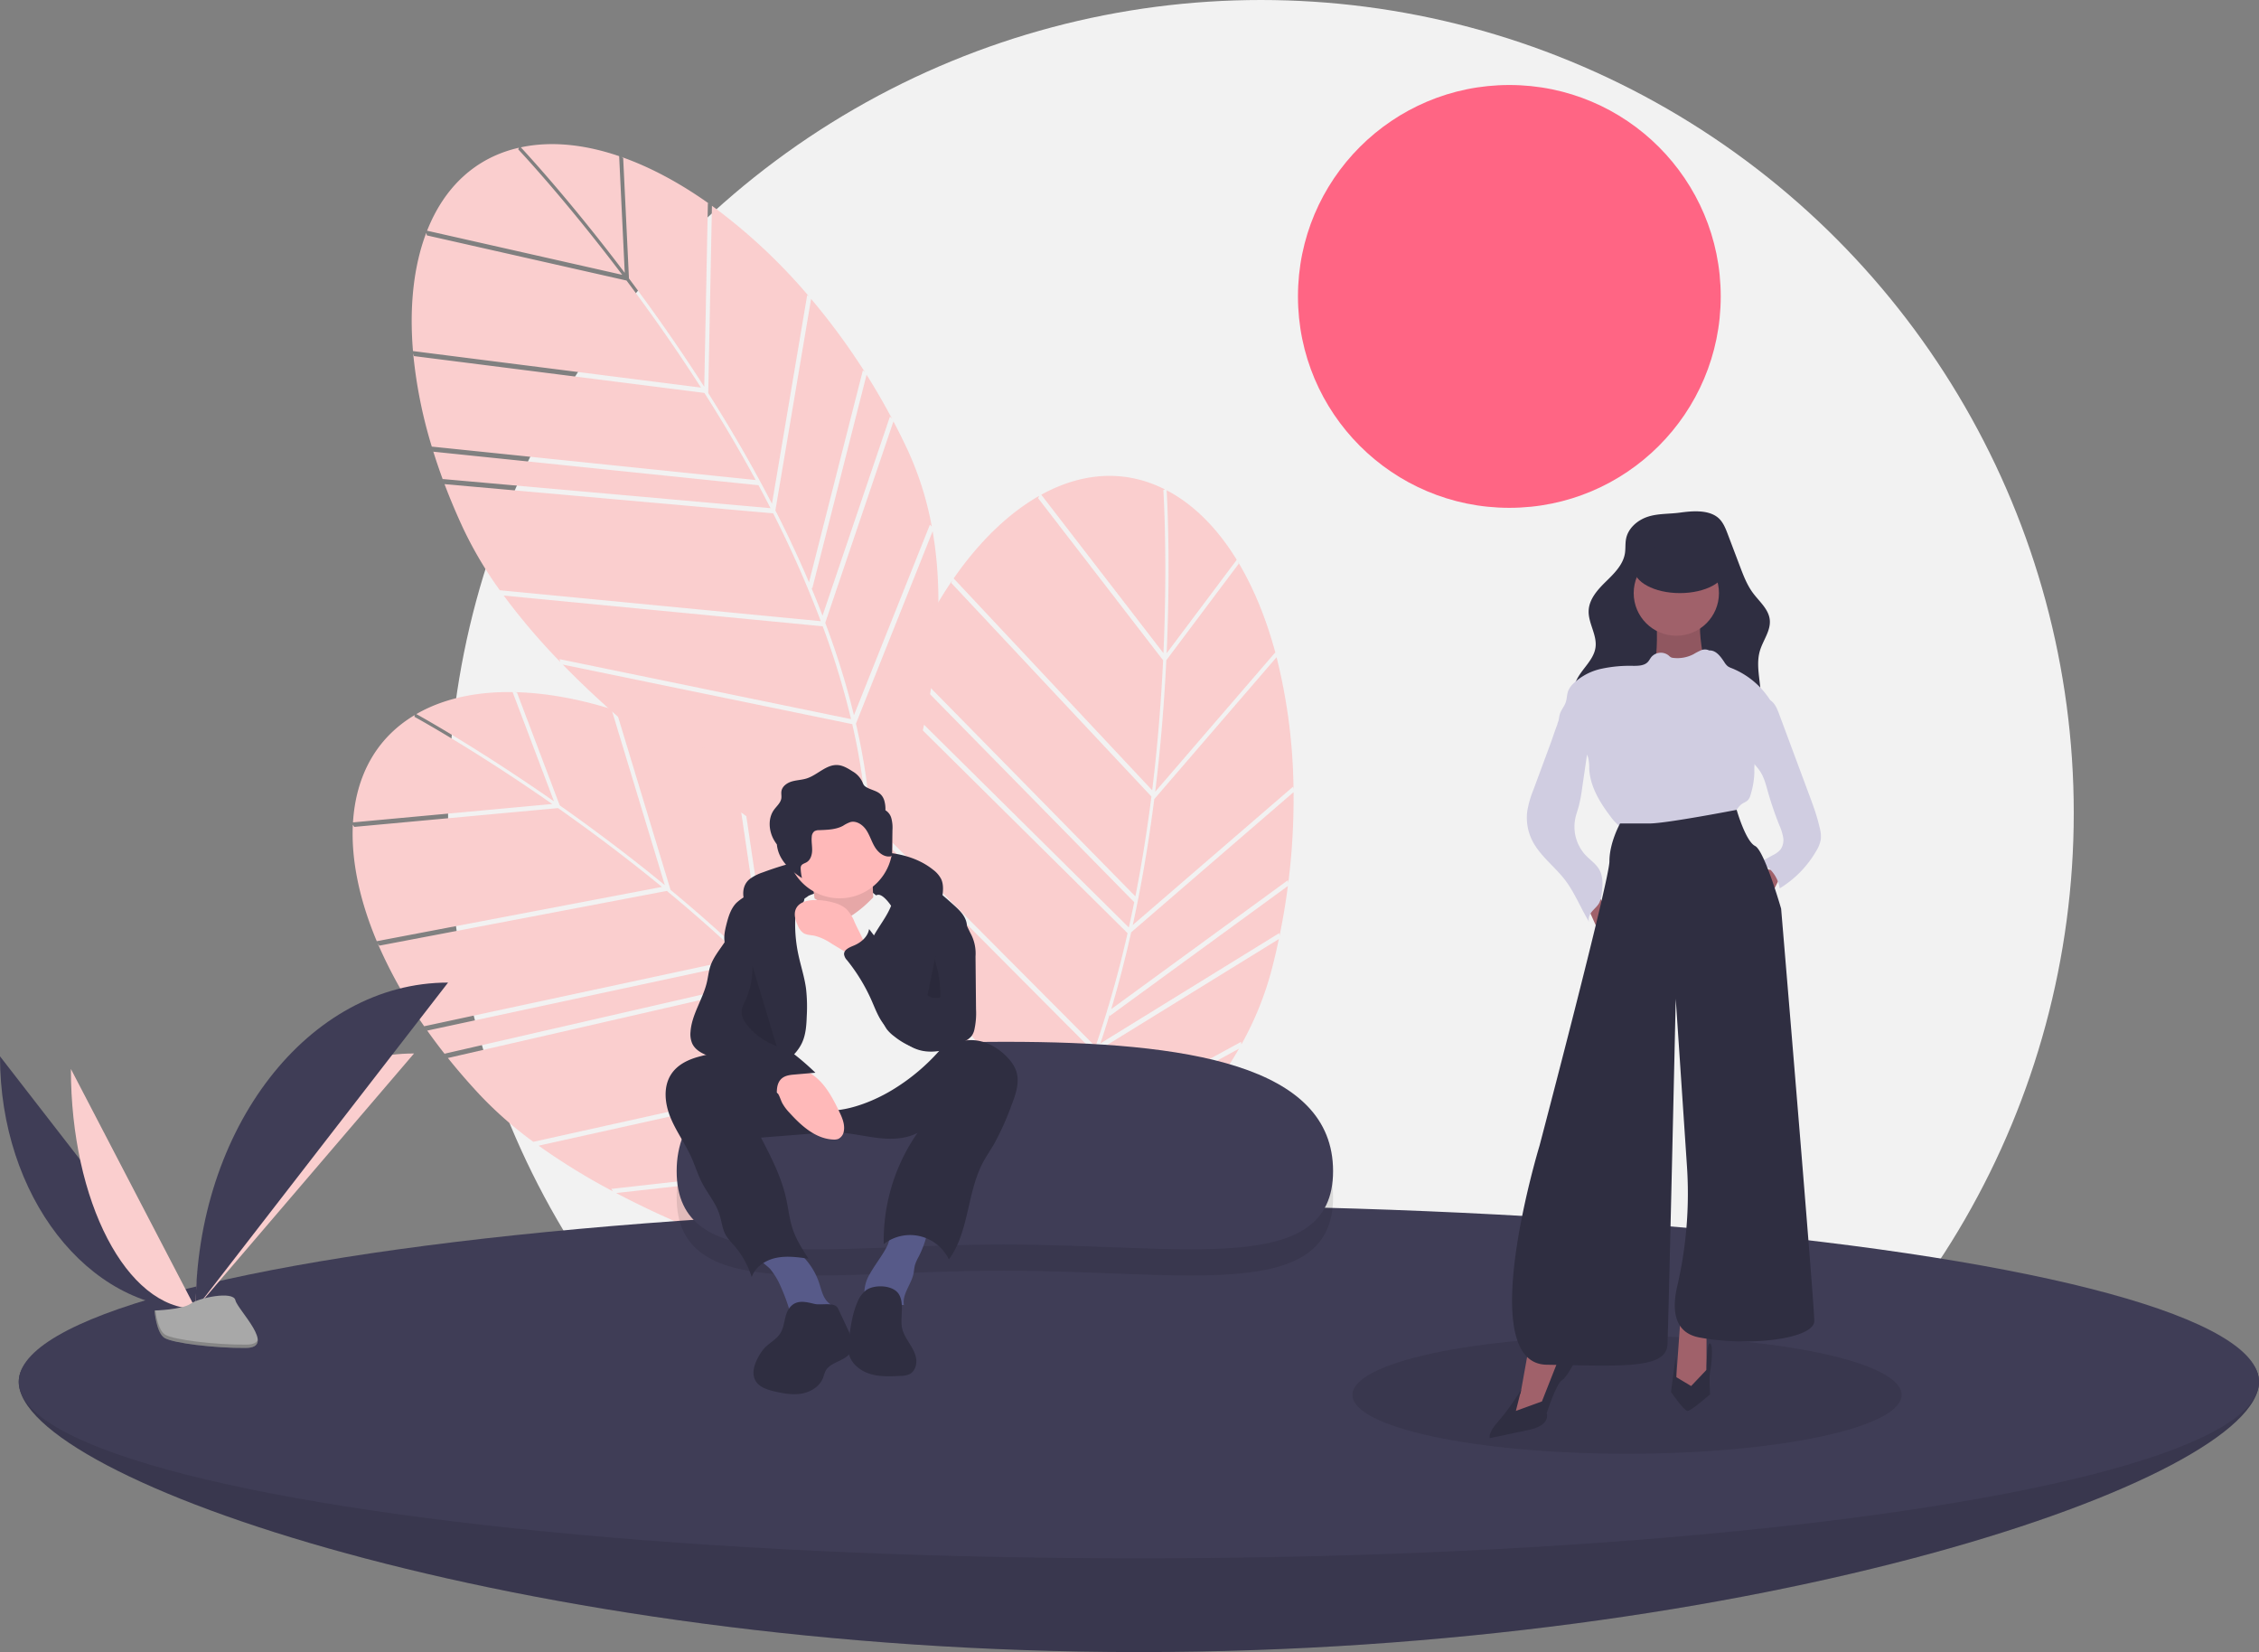<svg xmlns="http://www.w3.org/2000/svg" width="1036.608" height="758.001" data-name="Layer 1"><rect width="100%" height="100%" fill="#808080" stroke="none"/><circle cx="578.606" cy="373" r="373" fill="#f2f2f2"/><circle cx="692.607" cy="136.001" r="97" fill="#ff6584"/><path fill="#facece" d="m285.964 72.484 2.651 55.276c10.991 14.66 22.848 31.434 34.55 49.716l1.67-84.33.923.59c-13.536-9.67-27.297-17.069-40.716-21.765zm.719 52.708-2.568-53.545c-15.072-5.14-29.695-6.845-43.062-4.461-.696.124-1.38.267-2.061.411 3.396 3.644 23.189 25.164 47.69 57.595zm121.693 65.947.89.849q-5.48-10.305-11.616-20.039l-24.925 98.073-.422-.372q2.703 6.454 5.141 12.82zm-37.97-55.756.918.735a258.753 258.753 0 0 0-44.628-41.701l-1.704 85.937q16.335 25.778 29.25 50.782zm-180.804 26.83a216.052 216.052 0 0 0 8.537 42.7l148.632 15.331c-7.76-14.308-15.77-27.732-23.545-39.967L189.98 163.38zm13.944 58.741-.4-1.166 150.429 13.37q-2.726-5.331-5.513-10.522l-149.18-15.387-.392-1.168q2.255 7.354 5.056 14.873zm192.41-51.049.904.797a309.002 309.002 0 0 0-24.667-33.563l-16.383 97.048q8.517 16.722 15.429 32.973zm-3.181 162.114c5.978 25.87 8.243 50.331 6.748 73.113 8.412-17.924 40.403-92.178 28.445-161.38zm-161.633-58.762a298.924 298.924 0 0 0 25.949 30.46l-.363-1.296 133.811 27.528a371.629 371.629 0 0 0-13.01-42.596zm54.386-147.162c-26.519-35.082-47.443-57.255-47.744-57.572l.345-.74c-20.123 4.57-34.332 18.26-42.15 38.078zm93.155 159.666c.494 1.32.996 2.642 1.473 3.956a369.221 369.221 0 0 1 11.703 38.435l34.86-87.43.851.854a146.38 146.38 0 0 0-11.13-35.228q-3.084-6.603-6.457-13.006zm-57.015-107.922c-11.582-18.067-23.304-34.64-34.17-49.126l-91.602-20.7-.31-1.155c-5.72 15.06-7.81 33.56-6.078 54.223z"/><path fill="#facece" d="m391.081 332.246-132.832-27.327c55.872 57.355 134.04 101.341 139.03 104.122 2.327-25.27-.313-51.226-6.198-76.795zm-14.493-47.247.03-.088a501.541 501.541 0 0 0-21.836-49.374l-150.799-13.405q3.84 10.17 8.68 20.557a179.711 179.711 0 0 0 16.701 28.133zM568.41 258.67l-33.213 44.265c-.885 18.3-2.452 38.783-5.1 60.327l55.074-63.884.334 1.042c-4.258-16.081-10.137-30.556-17.477-42.732zm-33.064 41.054 32.174-42.877c-8.33-13.572-18.505-24.212-30.32-30.902a64.11 64.11 0 0 0-1.85-.997c.292 4.972 1.81 34.17-.004 74.776zm51.665 128.41.144 1.22q2.353-11.43 3.834-22.841l-81.748 59.637-.088-.555q-2.034 6.694-4.217 13.152zm6.319-67.161.237 1.152a258.753 258.753 0 0 0-7.774-60.582l-56.124 65.1q-3.86 30.273-9.862 57.768zm-156.367-94.655a216.052 216.052 0 0 0-20.66 38.333L521 411.258c3.15-15.97 5.543-31.417 7.357-45.8l-91.848-97.999zm-26.726 54.136.436-1.154 107.33 106.244q1.302-5.845 2.466-11.62l-105.083-107 .443-1.15q-2.954 7.102-5.592 14.68zm180.752 83.404.188 1.19a309.003 309.003 0 0 0 2.409-41.582l-74.517 64.296q-4.105 18.311-9.148 35.236zM485.14 526.687c-11.896 23.739-25.753 44.023-41.435 60.615 17.91-8.439 89.91-45.224 124.838-106.15z"/><path fill="#facece" d="M398.131 378.338a298.924 298.924 0 0 0 .558 40.01l.547-1.229 85.502 106.549a371.63 371.63 0 0 0 17.148-41.105zm135.75-78.655c1.951-43.933-.022-74.356-.051-74.793l.737-.349c-18.413-9.316-38.089-7.834-56.75 2.443zM503.79 482.072c-.46 1.332-.917 2.67-1.388 3.987a369.22 369.22 0 0 1-15.5 37.066l82.611-45.103.112 1.2a146.38 146.38 0 0 0 13.897-34.23q1.836-7.053 3.322-14.136zm24.923-119.485c2.603-21.302 4.145-41.543 5.016-59.63l-57.35-74.368.499-1.089c-14.01 7.952-27.42 20.867-39.265 37.886zM483.69 525.782l-84.875-105.769c6.45 79.81 38.599 163.545 40.668 168.868 17.91-17.978 32.432-39.653 44.208-63.099zm18.973-45.633.079-.049a501.54 501.54 0 0 0 14.674-51.954L409.822 321.64q-3.529 10.282-6.426 21.37a179.711 179.711 0 0 0-5.08 32.318zM237.239 317.768l19.607 51.75c14.984 10.544 31.445 22.833 48.225 36.602l-24.477-80.716 1.06.275c-15.863-5.012-31.236-7.795-45.45-8.113zm16.976 49.905-18.993-50.129c-15.922-.23-30.357 2.669-42.332 9.068-.623.332-1.23.68-1.833 1.028 4.356 2.416 29.831 16.763 63.158 40.033zm136.117 25.102 1.109.533q-8.396-8.107-17.24-15.467l6.61 100.974-.517-.223q4.565 5.302 8.852 10.602zm-53.344-41.289 1.1.415a258.753 258.753 0 0 0-55.332-25.864l24.942 82.255q23.503 19.467 43.514 39.255zM173.33 432.888a216.052 216.052 0 0 0 21.318 37.971l146.092-31.361c-11.802-11.21-23.569-21.5-34.745-30.733l-131.943 25.118zm31.42 51.555-.742-.986 147.195-33.78q-4.24-4.229-8.495-8.304l-146.63 31.478-.735-.99q4.418 6.297 9.406 12.582zM371.957 376.42l1.107.479a309.003 309.003 0 0 0-33.834-24.295l14.417 97.36q13.269 13.27 24.865 26.589z"/><path fill="#facece" d="M419.04 531.579c13.683 22.756 23.398 45.319 29.018 67.447 2.46-19.646 9.933-100.152-22.83-162.27zm-171.88-5.924a298.924 298.924 0 0 0 34.094 20.948l-.746-1.12 135.767-15.18a371.627 371.627 0 0 0-25.54-36.49zm6.235-156.766c-36.063-25.167-62.816-39.787-63.2-39.996l.099-.81c-17.726 10.566-27.006 27.978-28.316 49.242zM391.34 491.942c.879 1.103 1.765 2.205 2.625 3.307a369.22 369.22 0 0 1 23.01 32.935l6.128-93.923 1.074.55a146.38 146.38 0 0 0-21.473-30.064q-4.975-5.326-10.162-10.373zm-87.58-85.014c-16.599-13.602-32.87-25.74-47.681-36.159l-93.515 8.63-.653-1.004c-.783 16.09 2.946 34.33 10.98 53.446z"/><path fill="#facece" d="m417.5 532.319-134.773 15.069c70.863 37.276 158.8 54.947 164.404 56.049-5.597-24.752-16.13-48.62-29.63-71.118zm-28.387-40.454v-.093a501.541 501.541 0 0 0-36.027-40.207L205.53 485.429q6.795 8.484 14.61 16.867a179.711 179.711 0 0 0 24.578 21.592z"/><path fill="#3f3d56" d="M1036.608 634.001c0 44.735-230.126 124-514 124s-514-79.265-514-124 230.126-38 514-38 514-6.735 514 38z"/><path d="M1036.608 634.001c0 44.735-230.126 124-514 124s-514-79.265-514-124 230.126-38 514-38 514-6.735 514 38z" opacity=".1"/><ellipse cx="522.608" cy="634.001" fill="#3f3d56" rx="514" ry="81"/><path d="M611.72 549.339c0 48.737-67.933 33.662-151.112 33.662s-150.104 15.075-150.104-33.662S378.43 490 461.608 490s150.113 10.6 150.113 59.338z" opacity=".1"/><path fill="#3f3d56" d="M611.72 537.339c0 48.737-67.933 33.662-151.112 33.662s-150.104 15.075-150.104-33.662S378.43 478 461.608 478s150.113 10.6 150.113 59.338z"/><path fill="#2f2e41" d="M344.138 403.233a21.87 21.87 0 0 1 5.987-3.002 152.655 152.655 0 0 1 42.182-9.183c12.542-.889 26.136.167 35.933 8.05a12.355 12.355 0 0 1 3.645 4.247c1.232 2.66.859 5.75.46 8.655a9.78 9.78 0 0 1-.84 3.258c-1.318 2.51-4.564 3.39-7.383 3.088s-5.464-1.493-8.245-2.046a36.856 36.856 0 0 0-5.207-.53l-17.44-.945c-10.844-.587-21.832-1.164-32.47 1.024a32.343 32.343 0 0 0-9.38 3.233c-2.43 1.364-4.067 3.322-6.321.802-3.96-4.427-6.153-12.562-.92-16.651z"/><path fill="#f2f2f2" d="M371.163 410.945s23.457-10.515 32.354 1.618-4.853 7.28-4.853 7.28l-15.368 4.853-16.987-3.236z"/><path fill="#ffb9b9" d="M372.376 403.26s3.235 15.37.809 19.414 13.75 9.706 13.75 9.706l15.369-6.47s-4.044-25.076 0-29.929z"/><path d="M372.376 403.26s3.235 15.37.809 19.414 13.75 9.706 13.75 9.706l15.369-6.47s-4.044-25.076 0-29.929z" opacity=".1"/><path fill="#575a89" d="M357.22 588.056a88.474 88.474 0 0 1 5.344 14.007 1.14 1.14 0 0 0 1.416.942l14.388-.016c1.775-.002 4.157-.572 4.139-2.348-.013-1.247-1.288-2.025-2.237-2.835-2.634-2.247-3.32-5.953-4.41-9.239a31.343 31.343 0 0 0-11.663-15.663 6.826 6.826 0 0 0-2.493-1.232 6.951 6.951 0 0 0-2.733.148c-2.526.51-11.957 2.253-10.176 5.926.767 1.582 3.61 3.229 4.802 4.706a33.797 33.797 0 0 1 3.622 5.604zm50.03-16.687a32.69 32.69 0 0 1-1.691 3.11c-2.085 3.437-4.544 6.644-6.486 10.164a16.778 16.778 0 0 0-2.363 7.074 7.857 7.857 0 0 0 2.746 6.685c2.088 1.585 4.952 1.659 7.547 1.29s5.177-1.114 7.791-.918c-.881-4.988 3.326-9.378 4.378-14.333.295-1.392.34-2.835.735-4.202a20.59 20.59 0 0 1 1.629-3.6 46.556 46.556 0 0 0 4.393-12.96c.1-.546-12.789-.636-13.998-.375-3.773.816-3.22 4.936-4.68 8.065z"/><path fill="#2f2e41" d="M307.913 493.003c-3.68 5.758-2.832 13.388-.247 19.714s6.697 11.917 9.512 18.143c1.794 3.97 3.053 8.178 5.073 12.037 2.503 4.778 6.156 8.99 7.836 14.117 1.07 3.267 1.316 6.849 3.05 9.818a30.092 30.092 0 0 0 3.572 4.432 40.956 40.956 0 0 1 8.234 14.708c1.585-4.721 6.33-7.817 11.204-8.837s9.924-.328 14.855.369c-2.75-4.261-5.528-8.577-7.167-13.376-1.586-4.642-2.054-9.58-3.122-14.367-2.19-9.818-6.87-18.873-11.502-27.801l23.81-1.889a92.829 92.829 0 0 1 11.699-.434c6.145.29 12.166 1.796 18.279 2.493s12.58.514 18.028-2.346a86.39 86.39 0 0 0-15.5 51.02 19.753 19.753 0 0 1 29.901 7.056c9.331-12.75 8.222-30.502 15.616-44.466 1.52-2.872 3.384-5.546 5.025-8.35a123.09 123.09 0 0 0 7.939-17.545c2.068-5.29 4.151-11.176 2.168-16.498a17.226 17.226 0 0 0-3.535-5.436c-4.266-4.703-10.204-8.183-16.552-8.328-9.746-.222-17.796 7.002-26.345 11.686a60.623 60.623 0 0 1-33.269 6.9c-11.742-.832-22.957-4.676-34.144-8.061a162.454 162.454 0 0 0-17.04-4.396c-4.798-.9-9.367.097-14.095 1.324-5.147 1.336-10.32 3.677-13.283 8.313z"/><path fill="#ffb9b9" d="M409.584 387.893a24.286 24.286 0 0 1-24.266 24.265 23.681 23.681 0 0 1-4.312-.388 24.265 24.265 0 1 1 28.578-23.877z"/><path fill="#f2f2f2" d="M371.163 410.945s4.448 2.022 6.066 3.64 6.471 10.515 14.56 4.853 8.897-8.897 11.324-8.897 5.662 4.853 5.662 4.853l22.244 66.731a93.16 93.16 0 0 1-20.626 17.39c-12.942 8.09-28.31 12.134-35.59 8.898s-21.03-5.662-23.458-12.133-6.47-25.883-6.47-25.883l11.324-49.341z"/><path fill="#2f2e41" d="M368.04 478.435c1.763-3.809 2.02-8.12 2.169-12.315a74.654 74.654 0 0 0-.33-12.459c-.716-5.41-2.478-10.623-3.591-15.966a67.5 67.5 0 0 1-1.415-14.25c.017-2.184.175-4.484 1.365-6.315.83-1.278 2.129-2.267 2.648-3.7 1.017-2.81-1.497-5.75-4.251-6.908a16.726 16.726 0 0 0-10.471-.42 49.818 49.818 0 0 0-9.85 4.03 22.549 22.549 0 0 0-6.434 4.16c-2.511 2.597-3.615 6.216-4.507 9.717-.713 2.803-1.347 5.725-.804 8.566.881 4.612 4.641 8.081 6.646 12.328 2.327 4.932 2.17 10.678 1.245 16.052s-2.57 10.629-3.076 16.058.27 11.266 3.673 15.529c1.386 1.736 5.146 5.853 7.684 5.387 1.994-.366 4.884-4.755 6.49-6.146 4.64-4.019 10.144-7.593 12.808-13.348zm42.378-70.128c.07 4.512-1.918 8.8-4.256 12.658s-5.086 7.508-6.81 11.677a26.764 26.764 0 0 0-1.249 16.466 53.12 53.12 0 0 0 1.785 5.51l4.432 12.156a21.1 21.1 0 0 0 2.57 5.395 17.424 17.424 0 0 0 3.492 3.36 32.597 32.597 0 0 0 11.396 5.945 19.272 19.272 0 0 0 12.671-.723 183.365 183.365 0 0 1 7.872-48.597c.886-2.912 1.854-5.977 1.17-8.943-.765-3.322-3.433-5.816-5.97-8.093-7.756-6.966-16.286-14.283-26.67-15.222-6.008-.543-.484 5.15-.433 8.411z"/><path fill="#ffb9b9" d="M357.337 502.35c.615 1.204.998 2.515 1.606 3.723a20.803 20.803 0 0 0 3.3 4.438c5.409 5.997 12.02 11.97 20.087 12.332a5.508 5.508 0 0 0 2.368-.298 4.694 4.694 0 0 0 2.52-3.602c.571-3.132-.812-6.258-2.196-9.126-3-6.214-6.377-12.587-11.995-16.595a22.506 22.506 0 0 0-19.417-2.921c-2.926.901-7.779 2.475-3.904 5.145 2.939 2.026 5.927 3.568 7.63 6.903zm34.873-79.125a18.078 18.078 0 0 0-3.796-6.12 14.083 14.083 0 0 0-5.798-2.938 31.71 31.71 0 0 0-8.507-1.22c-3.425-.02-7.397.898-8.852 4-1.155 2.463-.26 5.38.903 7.838a7.685 7.685 0 0 0 2.398 3.24c1.478.998 3.388.966 5.14 1.3a23.703 23.703 0 0 1 7.595 3.442l6 3.627 10.306 6.23c-.272-.165-.175-7.232-.492-8.39-1.02-3.731-3.315-7.476-4.897-11.009z"/><path fill="#2f2e41" d="M362.19 600.232c-2.412 3.277-1.929 7.961-4.065 11.424-1.851 3.002-5.34 4.576-7.657 7.235a19.396 19.396 0 0 0-1.968 2.832c-2.149 3.599-3.895 8.21-1.78 11.829 1.703 2.91 5.28 4.048 8.562 4.823 4.147.98 8.456 1.764 12.651 1.015s8.296-3.317 9.791-7.308a28.23 28.23 0 0 1 1.047-2.954c2.274-4.476 9.406-4.525 11.733-8.974 1.629-3.113.132-6.877-1.365-10.056l-4.57-9.71c-1.517-3.221-7.665-1.368-10.87-2.14-4.18-1.008-8.502-2.117-11.51 1.984z"/><path fill="#2f2e41" d="M397.54 591.89a12.996 12.996 0 0 0-4.135 5.666c-2.262 5.218-3.039 10.939-3.793 16.576a20.075 20.075 0 0 0-.131 6.799c.975 4.603 5.146 7.994 9.637 9.401s9.306 1.191 14.007.96a10.028 10.028 0 0 0 4.402-.894c2.363-1.302 3.285-4.364 2.88-7.03s-1.862-5.04-3.288-7.33-2.884-4.661-3.293-7.327c-.687-4.485 1.252-11.07-1.503-15.127-2.762-4.066-11.098-4.276-14.783-1.693zm11.433-216.644a6.16 6.16 0 0 0-2.671-3.487 14.136 14.136 0 0 0-.564-4.601c-1.47-4.345-4.951-4.096-8.236-6.016-1.425-.834-1.337-1.57-2.079-2.94a10.907 10.907 0 0 0-4.202-4.287c-2.107-1.343-4.332-2.725-6.825-2.895-5.239-.357-9.256 4.57-14.263 6.152-2.207.697-4.579.726-6.797 1.384s-4.433 2.233-4.763 4.524c-.153 1.057.116 2.142-.038 3.2-.308 2.101-2.152 3.573-3.386 5.301-2.73 3.822-2.417 9.222-.235 13.38a18.807 18.807 0 0 0 1.574 2.463 15.15 15.15 0 0 0 1.662 5.626c2.182 4.159 5.938 7.266 9.861 9.848a23.276 23.276 0 0 1-.582-4.2 2.897 2.897 0 0 1 .179-1.39c.437-.914 1.591-1.157 2.472-1.657 1.823-1.036 2.538-3.329 2.59-5.425s-.391-4.196-.171-6.282a3.432 3.432 0 0 1 1.175-2.525 4.059 4.059 0 0 1 2.215-.528c3.735-.152 7.639-.22 10.934-1.987a16.203 16.203 0 0 1 3.403-1.722c2.8-.73 5.662 1.232 7.276 3.635s2.418 5.26 3.907 7.742 4.061 4.694 6.94 4.4a1.152 1.152 0 0 0 .86-.382 1.289 1.289 0 0 0 .158-.733l.161-11.004a16.633 16.633 0 0 0-.555-5.594zm-76.794 57.564c-2.315 3.415-4.985 6.7-6.257 10.624-.748 2.308-.98 4.746-1.522 7.11-1.804 7.875-7.015 14.869-7.539 22.93a10.902 10.902 0 0 0 .766 5.265c1.495 3.252 5.072 4.965 8.485 6.043s7.077 1.855 9.801 4.176a30.036 30.036 0 0 1 3.714 4.306 35.976 35.976 0 0 0 17.184 11.757c-.534-3.68-.785-8.117 2.157-10.392 1.593-1.231 3.721-1.45 5.727-1.624l9.477-.819a121.786 121.786 0 0 0-20.775-16.184c-2.62-1.619-5.473-3.327-6.67-6.165a14.89 14.89 0 0 1-.755-5.688 140.155 140.155 0 0 0-1.786-21.04c-.78-4.832-1.813-9.62-2.995-14.37-.331-1.334-2.292-7.315-4.705-5.915-.568.33-1.1 4.124-1.432 4.91a29.785 29.785 0 0 1-2.875 5.075zm109.157-12.908 3.87 8.049a19.34 19.34 0 0 1 2.44 10.884l.23 24.145a35.162 35.162 0 0 1-.794 9.614 7.7 7.7 0 0 1-1.335 2.871 8.973 8.973 0 0 1-2.29 1.844c-7.324 4.577-16.822 7.178-24.561 3.343a33.99 33.99 0 0 1-5.036-3.287c-3.084-2.284-6.214-4.613-8.521-7.68-2.415-3.21-3.799-7.053-5.424-10.726a82.43 82.43 0 0 0-11.205-18.38 4.846 4.846 0 0 1-1.388-2.75c-.048-2.117 2.463-3.159 4.42-3.964 3.346-1.375 6.5-4.03 7.06-7.603 7.112 9.327 14.96 19.182 26.184 22.59a1.158 1.158 0 0 0 1.782-.99c.637-2.665.862-5.41 1.328-8.11a46.202 46.202 0 0 1 4.874-14.057c1.33-2.462 5.634-11.475 8.366-5.793z"/><path d="M345.294 443.178a37.123 37.123 0 0 1-3.547 16.543 13.67 13.67 0 0 0-1.388 3.645c-.425 2.719 1.123 5.352 2.891 7.46a30.678 30.678 0 0 0 13.117 9.126m72.97-41.589c-.57 1.533-.053 3.23.387 4.805a48.418 48.418 0 0 1 1.764 14.05.511.511 0 0 1-.598.612c-1.867.114-4.004.127-5.27-1.25" opacity=".1"/><ellipse cx="746.608" cy="640.001" opacity=".1" rx="126" ry="27"/><path fill="#a0616a" d="m809.608 399.001-9 9 9 9 9-18h-9z"/><path fill="#d0cde1" d="M811.634 320.96c2.526 1.034 3.727 3.86 4.68 6.418l11.674 31.371 2.273 6.107c1.114 2.994 2.23 5.99 3.172 9.044q.894 2.896 1.578 5.853a15.392 15.392 0 0 1 .539 5.189 14.421 14.421 0 0 1-2.064 5.406 48.394 48.394 0 0 1-16.815 17.246 15.697 15.697 0 0 0-9.127-11.936l6.037-3.32a10.916 10.916 0 0 0 3.383-2.477 7.43 7.43 0 0 0 1.292-5.664 24.341 24.341 0 0 0-1.792-5.681 155.063 155.063 0 0 1-5.265-15.454c-.877-3.1-1.683-6.286-3.42-8.998-1.577-2.46-3.86-4.428-5.292-6.976-2.183-3.882-2.127-8.661-1.163-13.01.814-3.67 2.178-7.203 3.327-10.777.902-2.808 4.28-3.447 6.983-2.34z"/><path fill="#2f2e41" d="M755.972 237.144c-4.642 1.568-8.848 5.235-9.799 10.042-.44 2.228-.17 4.544-.541 6.785-.86 5.197-4.94 9.166-8.702 12.852s-7.648 7.97-7.923 13.231c-.3 5.76 3.877 11.157 3.154 16.88-.84 6.648-7.862 10.956-9.598 17.43-1.16 4.321.261 8.977 2.598 12.793 4.454 7.272 12.066 12.21 20.172 14.856s16.74 3.203 25.266 3.293c10.382.108 21.655-.783 29.456-7.635a23.598 23.598 0 0 0 7.834-15.363c.74-7.937-2.572-16.138-.287-23.776 1.438-4.806 5.045-9.196 4.507-14.184-.527-4.877-4.786-8.334-7.709-12.274-2.728-3.679-4.384-8.023-6.006-12.306l-5.552-14.655c-1.091-2.88-2.29-5.91-4.722-7.801-4.553-3.54-11.875-2.844-17.2-2.114-4.939.677-10.198.342-14.948 1.946z"/><path fill="#a0616a" d="M760.267 285.44s.543 16.302-1.087 17.932 6.52 12.499 6.52 12.499l14.673-.544 7.608-5.977-6.521-8.695s-2.717-14.128-.544-17.389-20.65 2.174-20.65 2.174z"/><path d="M760.267 285.44s.543 16.302-1.087 17.932 6.52 12.499 6.52 12.499l14.673-.544 7.608-5.977-6.521-8.695s-2.717-14.128-.544-17.389-20.65 2.174-20.65 2.174z" opacity=".1"/><path fill="#a0616a" d="m726.303 411.24 9.238 20.65 7.065-8.695-14.129-18.476-2.174 6.521zm-24.725 206.769-3.804 21.194-6.521 9.238 3.804 2.173 6.521-1.087 7.608-2.717 3.26-12.498 5.978-16.303h-16.846zm69.557-13.042-2.174 30.432 5.434 4.347 8.695-7.608v-22.28l-11.955-4.891z"/><circle cx="769.233" cy="272.126" r="19.563" fill="#a0616a"/><path fill="#d0cde1" d="M784.329 298.438a4.528 4.528 0 0 0-3.77-.072 30.592 30.592 0 0 0-3.45 1.798 15.98 15.98 0 0 1-9.286 1.689 3.195 3.195 0 0 1-1.086-.28 5.222 5.222 0 0 1-.995-.802 5.757 5.757 0 0 0-7.97.687c-.575.716-.969 1.57-1.596 2.24-1.624 1.737-4.304 1.808-6.681 1.803a61.953 61.953 0 0 0-14.68 1.346 26.885 26.885 0 0 0-12.89 6.83 9.817 9.817 0 0 0-2.29 3.265c-.655 1.69-.569 3.59-1.158 5.305-.656 1.91-2.11 3.477-2.699 5.41-.443 1.454-.381 3.074-1.123 4.402 3.176 2.75 5.867 6.415 9.042 9.163 2.103 1.82 4.304 3.79 5.095 6.455a21.13 21.13 0 0 1 .47 5.006c.393 8.038 4.752 15.33 9.627 21.733a24.508 24.508 0 0 0 4.751 5.048 20.621 20.621 0 0 0 8.202 3.293c5.552 1.136 11.266 1.13 16.932 1.073 5.856-.058 11.815-.182 17.381-2.002a15.454 15.454 0 0 0 7.347-4.562c2.29-2.812 3.183-6.88 6.307-8.722a11.462 11.462 0 0 0 2.136-1.275 5.542 5.542 0 0 0 1.309-2.443 37.84 37.84 0 0 0 1.788-10.547 30.687 30.687 0 0 1 .435-6.421 21.835 21.835 0 0 1 2.34-5.314l6.474-11.74c.526-.954.39-2.358.437-3.447a8.499 8.499 0 0 0-1.392-4.407 37.604 37.604 0 0 0-18.705-16.374 7.708 7.708 0 0 1-1.767-.865 7.27 7.27 0 0 1-1.617-1.93c-1.718-2.588-3.816-5.504-6.918-5.343z"/><path fill="#d0cde1" d="M703.653 362.375a46.58 46.58 0 0 0-2.796 9.64 23.422 23.422 0 0 0 2.117 13.365c3.489 7.18 10.356 12.05 15.203 18.394 4.504 5.893 7.186 12.957 11.086 19.266-.68-1.606.146-3.465 1.259-4.808s2.536-2.457 3.352-3.998a11.658 11.658 0 0 0 1.032-3.784c.583-3.912.897-8.163-1.098-11.578-1.501-2.571-4.094-4.279-6.148-6.435a19.181 19.181 0 0 1-4.856-16.603c.395-2.034 1.122-3.986 1.667-5.985a68.465 68.465 0 0 0 1.527-8.16l2.447-16.808c.651-4.47 1.202-9.418-1.33-13.16a5.513 5.513 0 0 0-1.986-1.878 7.136 7.136 0 0 0-2.114-.596c-2.663-.435-6.27-1.601-7.571 1.252-1.57 3.445-2.662 7.2-3.976 10.75z"/><path fill="#2f2e41" d="M796.918 371.57s-32.304 6.25-39.912 6.25h-13.585s-4.89 8.695-4.89 17.39-32.062 130.419-32.062 130.419-30.432 99.988 3.26 100.532 54.885 2.173 55.428-9.238 3.804-158.677 3.804-158.677l5.073 75.723a187.987 187.987 0 0 1-4.32 55.905c-2.432 10.268-2.055 21.524 10.116 23.788 23.366 4.347 52.71.544 52.71-7.608s-15.215-189.108-15.215-189.108-7.608-26.627-11.955-28.801-8.452-16.574-8.452-16.574z"/><path fill="#2f2e41" d="m695.6 647.354 11.955-4.348 8.152-20.65 8.694-1.086s-4.89 10.325-7.608 11.955-7.064 15.216-7.064 15.216 2.174 5.434-8.151 7.607-17.933 3.804-17.933 3.804-1.087-2.173 3.804-7.608 10.602-14.582 10.602-14.582zm73.361-24.997-2.173 16.302s5.977 8.695 7.607 8.695 10.325-7.608 10.325-7.608-.543-8.151 0-10.325 1.63-12.498 0-13.042-1.63 12.111-1.63 12.111l-7.064 7.452-6.812-4.084z"/><ellipse cx="770.863" cy="260.714" fill="#2f2e41" rx="21.193" ry="11.412"/><path fill="#3f3d56" d="M0 484.66c0 64.016 40.16 115.817 89.79 115.817"/><path fill="#facece" d="M89.79 600.477c0-64.735 44.817-117.118 100.202-117.118m-157.459 7.104c0 60.809 25.61 110.014 57.258 110.014"/><path fill="#3f3d56" d="M89.79 600.477c0-82.717 51.802-149.651 115.818-149.651"/><path fill="#a8a8a8" d="M70.901 601.294s12.734-.392 16.572-3.125 19.587-5.996 20.54-1.613 19.136 21.797 4.76 21.913-33.405-2.239-37.235-4.572-4.637-12.603-4.637-12.603z"/><path d="M113.03 616.944c-14.377.116-33.405-2.24-37.235-4.573-2.917-1.777-4.08-8.152-4.469-11.094-.27.012-.425.017-.425.017s.807 10.27 4.637 12.603 22.858 4.688 37.235 4.572c4.15-.033 5.583-1.51 5.504-3.696-.576 1.32-2.159 2.146-5.248 2.17z" opacity=".2"/></svg>